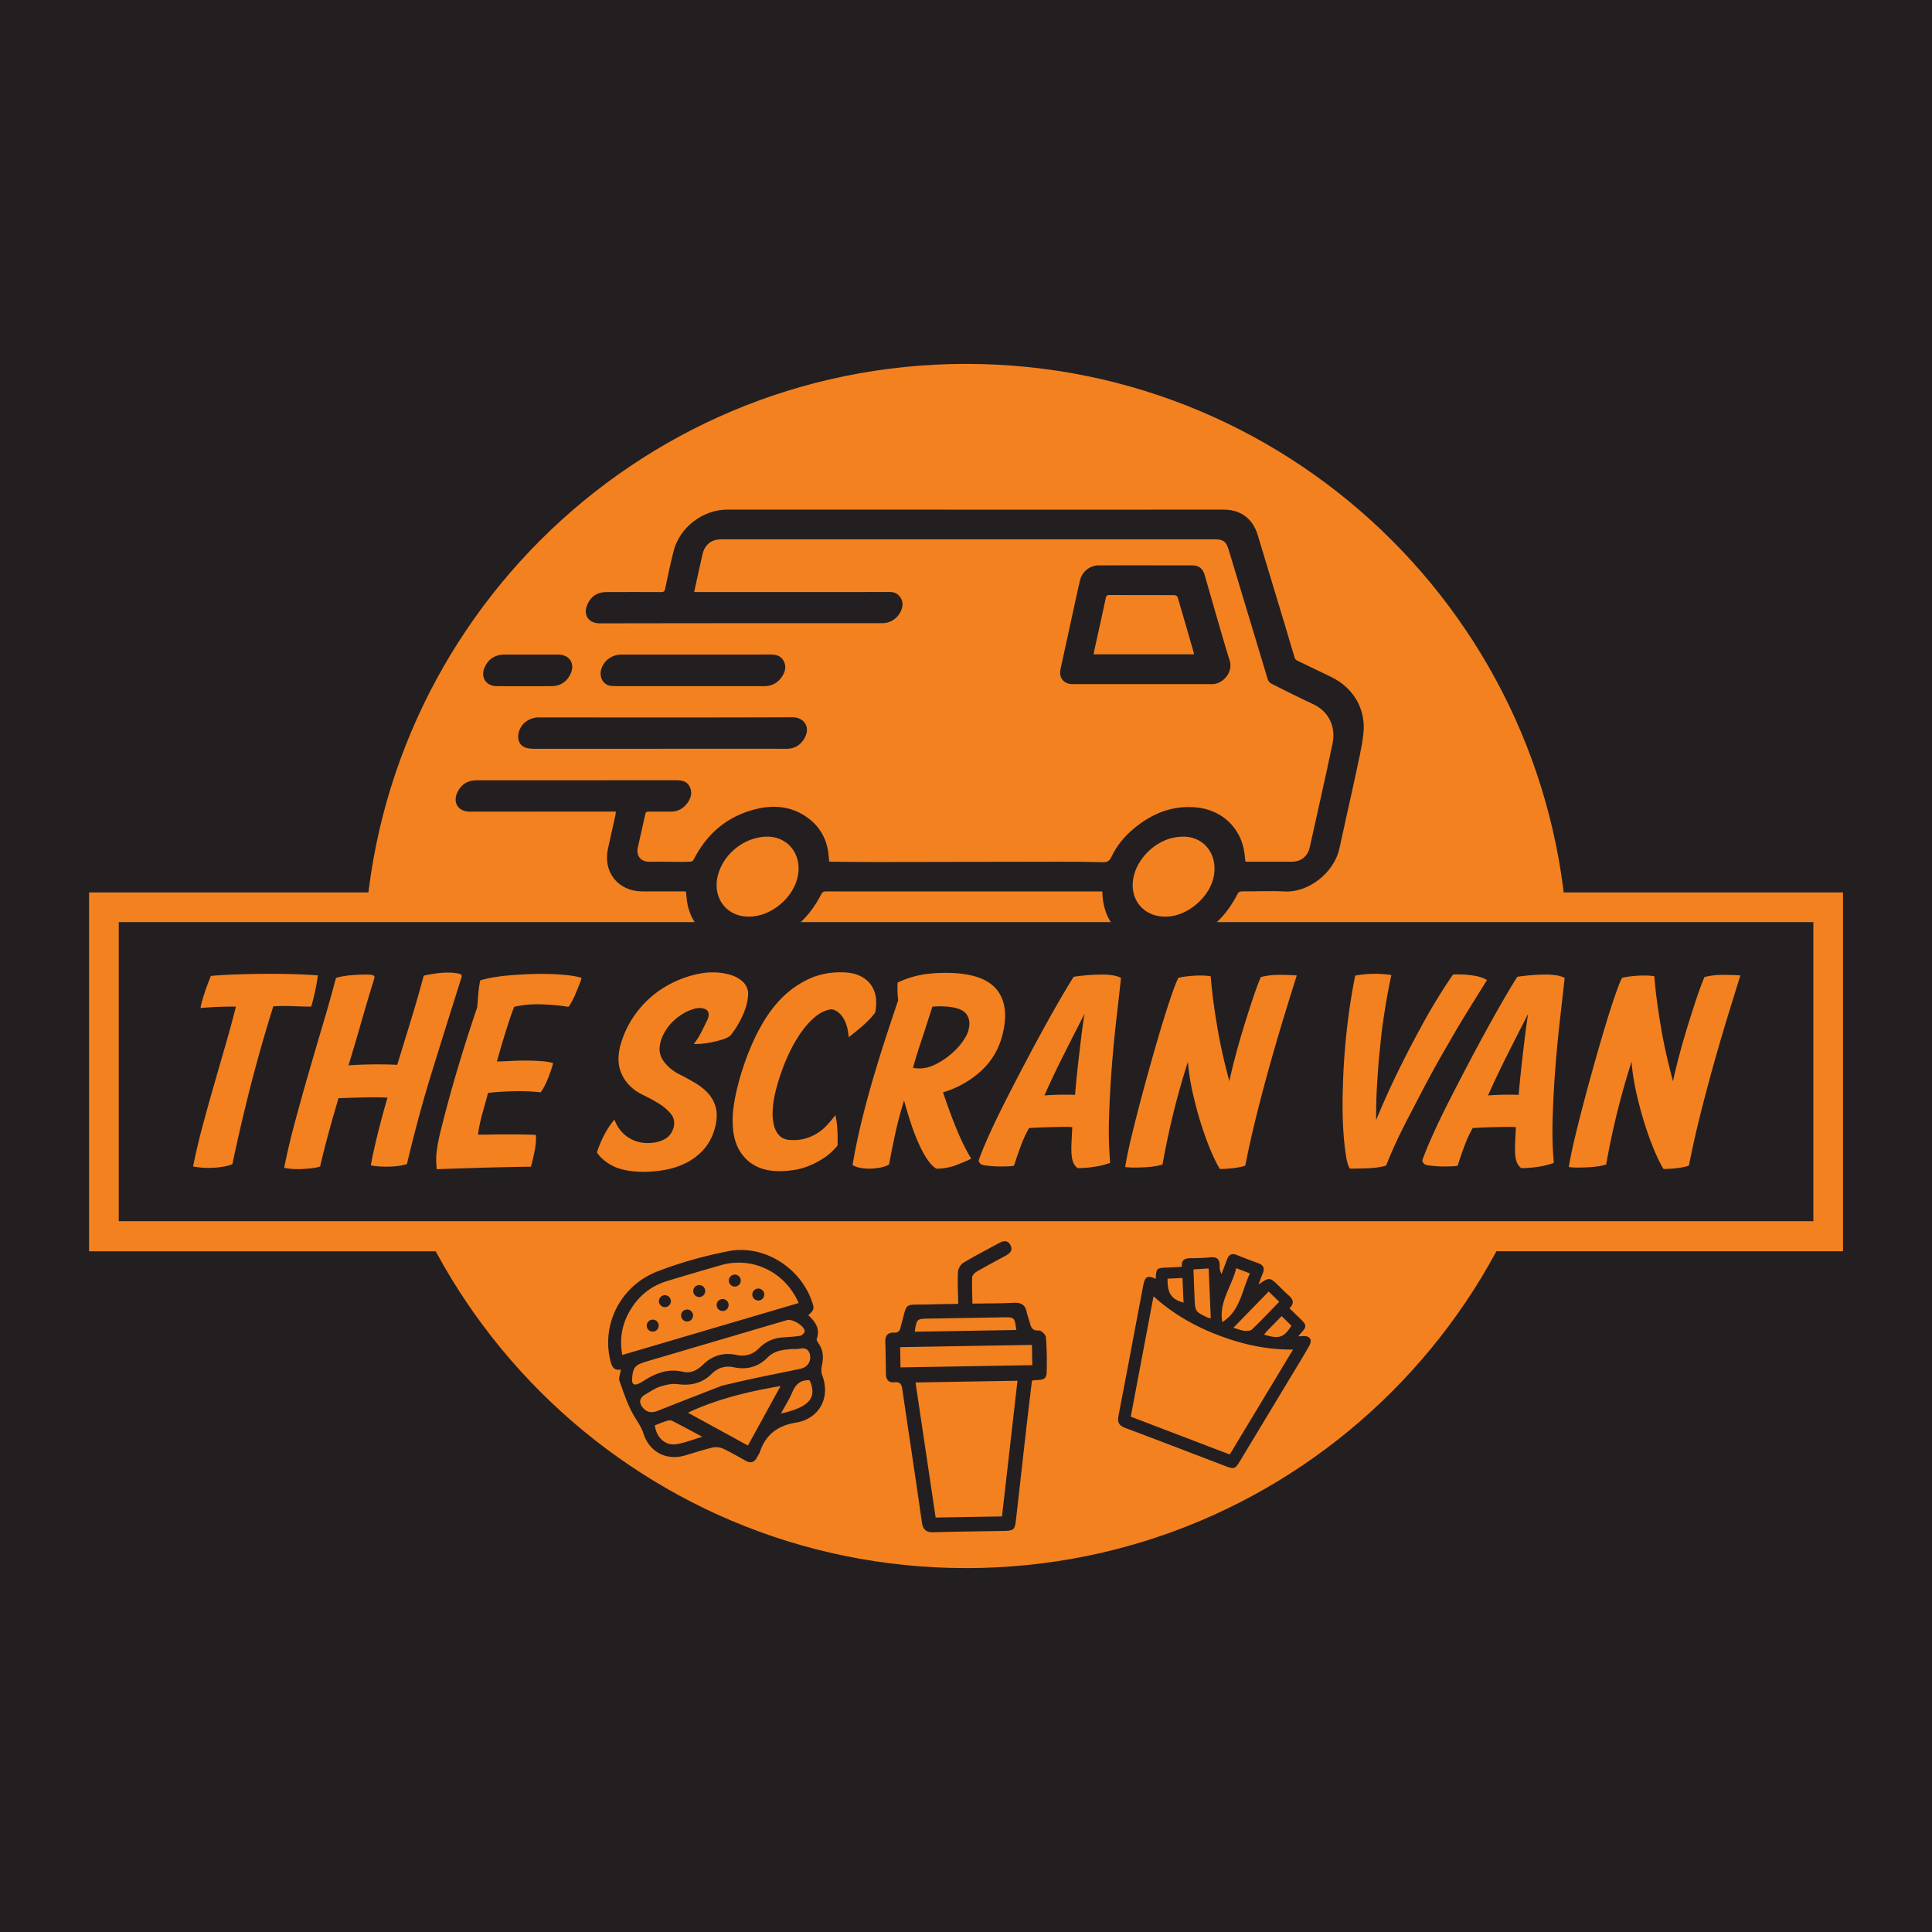<svg xmlns="http://www.w3.org/2000/svg" xmlns:xlink="http://www.w3.org/1999/xlink" id="Layer_1" x="0" y="0" version="1.1" viewBox="0 0 960 960" xml:space="preserve"><style/><g id="Layer_1_2_"><g id="Layer_1_00000042711291804727843720000013595818880249844137_"><path id="XMLID_00000081629510512654787490000006092686648686529192_" fill="#231f20" d="M0 0h960v960H0z"/></g></g><defs><path id="SVGID_1_" d="M26.46 139.84h907.09v680.32H26.46z"/></defs><clipPath id="SVGID_00000100341899111690676520000007714984537775120543_"><use overflow="visible" xlink:href="#SVGID_1_"/></clipPath><path fill="#f48120" d="M779.21 480c0 165.23-133.95 299.18-299.18 299.18-165.23 0-299.18-133.95-299.18-299.18S314.8 180.82 480.03 180.82c165.23 0 299.18 133.95 299.18 299.18" clip-path="url(#SVGID_00000100341899111690676520000007714984537775120543_)"/><path fill="#f48120" d="M44.27 443.45h871.52v178.31H44.27z" clip-path="url(#SVGID_00000100341899111690676520000007714984537775120543_)"/><path fill="#231f20" d="M59.01 458.19h842.04V606.8H59.01z" clip-path="url(#SVGID_00000100341899111690676520000007714984537775120543_)"/><path fill="#231f20" d="M340.85 442.92h-5.28c-5.52 0-11.04.01-16.56 0-11.86-.04-19.51-9.68-16.9-21.29 1.25-5.59 2.49-11.19 3.73-16.78.1-.45.1-.93.16-1.57h-9.23c-21.12 0-42.23.01-63.35.02-5.66 0-8.58-4.38-6.19-9.51 1.85-3.97 5.07-6.09 9.56-6.08 8.22.01 16.44 0 24.65 0 24.84 0 49.67.01 74.51-.02 2.8 0 5.31.42 6.72 3.16 1.45 2.82.74 5.54-.94 7.96-2.03 2.91-4.89 4.51-8.54 4.5-3.66-.01-7.32.02-10.98-.02-.91-.01-1.35.2-1.56 1.22-1.19 5.55-2.5 11.07-3.73 16.61-.95 4.26 1.71 7.22 6.01 7.1 4.55-.13 9.1.03 13.65.04 2.28 0 4.55.02 6.82-.12.47-.03 1.08-.62 1.32-1.1 6.51-12.76 16.51-21.34 30.43-24.9 9.37-2.39 18.48-1.59 26.51 4.44 6.24 4.69 9.48 11.11 10.12 18.85.07.84.14 1.67.23 2.61.36.05.69.13 1.03.13 7.13.07 14.26.18 21.39.17 30.83-.04 61.65-.12 92.48-.15 7.12-.01 14.24.03 21.36.24 2.3.07 3.27-1.1 4.1-2.86 2.55-5.41 6.32-9.89 10.85-13.71 8.95-7.56 19.16-11.76 31.06-10.69 12.88 1.16 22.5 10.25 24.12 22.93.17 1.3.28 2.6.44 4.01.49.03.95.07 1.42.07 7.2 0 14.4.02 21.6 0 4.64-.01 7.96-2.66 8.96-7.21 3.8-17.15 7.71-34.27 11.3-51.46 1.75-8.36-1.8-15.99-9.65-19.63-7.01-3.24-13.9-6.73-20.79-10.2-.74-.37-1.47-1.24-1.71-2.02-6.54-21.55-13.02-43.11-19.51-64.67-1.16-3.87-2.67-5.01-6.75-5.01H358.6c-5.1 0-8.39 2.53-9.53 7.47-1.42 6.16-2.74 12.34-4.16 18.75h10.97c28.37-.01 56.75-.02 85.12-.02.9 0 1.82-.04 2.69.12 3.15.58 5.25 3.83 4.69 7.02-.76 4.28-4.63 8.35-10.02 8.34-32.87-.04-65.74 0-98.61.02-13.91.01-27.82.04-41.73.06-5.67 0-8.47-4.32-6.11-9.51 1.78-3.9 4.85-6 9.19-6.02 9.12-.04 18.24-.05 27.36 0 1.35.01 1.79-.37 2.07-1.72 1.31-6.32 2.62-12.64 4.24-18.88 3.03-11.66 14.55-20.38 26.59-20.38l168.63.03c26.04 0 52.07-.01 78.11-.02 8.43 0 14.4 4.48 16.85 12.61 4.59 15.21 9.2 30.41 13.78 45.61 1.57 5.2 3.05 10.43 4.66 15.62.16.51.81.99 1.35 1.25 5.6 2.73 11.23 5.38 16.82 8.1 11.04 5.38 17.29 16.04 15.89 28.28-.81 7.1-2.58 14.09-4.03 21.11-1.32 6.37-2.81 12.72-4.21 19.07-1.22 5.53-2.41 11.08-3.64 16.61-2.91 13.08-16.3 22.06-27 21.48-7.12-.39-14.27-.01-21.4-.06-1.28-.01-1.83.47-2.4 1.58-6.63 12.92-16.89 21.45-31.07 24.83-8.91 2.12-17.53 1.18-25.21-4.33-6.6-4.73-9.88-11.35-10.62-19.33-.08-.82-.08-1.65-.14-2.72H424.88c-4.8 0-9.59.03-14.38-.02-1.21-.01-1.84.29-2.45 1.48-6.59 12.84-16.74 21.43-30.85 24.86-9.31 2.26-18.26 1.26-26.12-4.73-6.1-4.65-9.25-10.99-9.94-18.59-.09-.98-.18-1.92-.29-3.03m31.31 12.56c11.28-.02 22.65-9.75 24.42-20.89 1.71-10.76-5.68-19.37-16.19-18.86-10.32.51-19.85 7.73-23.2 17.59-3.98 11.71 3.09 22.19 14.97 22.16m214.46-39.7c-10.81.42-20.56 9.41-23.1 18.89-3.1 11.56 4.32 21.2 16.24 20.81 10.68-.35 21.69-9.97 23.46-20.51 1.88-11.24-5.76-20.07-16.6-19.19" clip-path="url(#SVGID_00000100341899111690676520000007714984537775120543_)"/><path fill="#231f20" d="M567.57 339.95c-11.51 0-23.03.01-34.54 0-4.46 0-7-3.17-6.06-7.46 2.15-9.86 4.29-19.72 6.44-29.58 1.06-4.84 2.11-9.68 3.23-14.51a9.624 9.624 0 019.36-7.47c15.47-.02 30.94-.01 46.41.01 3.26 0 5.24 1.56 6.15 4.7 4.13 14.22 8.1 28.48 12.47 42.62 1.83 5.91-3.48 11.7-8.74 11.69-11.57-.02-23.15 0-34.72 0m25.65-14.84c0-.27.04-.46 0-.62-2.68-9.29-5.35-18.59-8.1-27.86-.13-.43-1.05-.89-1.6-.89-10.73-.05-21.47-.02-32.2-.07-1.18 0-1.62.33-1.87 1.52-1.7 8.03-3.5 16.05-5.27 24.07-.27 1.25-.51 2.51-.78 3.85h49.82zM327.6 372.06h-62.25c-4.4 0-6.65-1.19-7.58-4.05-.96-2.94.54-7.13 3.35-9.26 1.96-1.49 4.13-2.28 6.65-2.28 41.98.03 83.96.09 125.93-.06 5.86-.02 9.23 4.9 6.04 10.44-1.91 3.32-4.84 5.21-8.82 5.21-20.87-.01-41.74-.01-62.61-.01-.23.01-.47.01-.71.01m17.24-31.09c-11.45 0-22.91 0-34.36-.01-2.2 0-4.41-.02-6.61-.13-4.1-.19-6.51-4.54-4.94-8.84 1.48-4.04 5.38-6.74 9.89-6.74 14.56-.02 29.11-.01 43.67-.01 10.13 0 20.27.01 30.4-.01 2.66 0 5.04.59 6.44 3.08 1.44 2.56.95 5.14-.5 7.5-2.09 3.44-5.21 5.16-9.27 5.15-11.58.01-23.15.01-34.72.01m-80.83-15.72c4.44 0 8.87-.02 13.31 0 5.77.04 8.67 4.68 6.07 9.85-1.87 3.73-5.01 5.8-9.2 5.84-9.11.09-18.22.07-27.34.01-5.55-.04-8.33-4.71-5.84-9.76 1.89-3.83 5.05-5.8 9.33-5.94.12 0 .24-.01.36-.01 4.44.01 8.88.01 13.31.01m310.28 310.23c.23-5.28.4-5.44 5.54-5.63 2.02-.08 4.04-.18 6.06-.28.33-.02.66-.08 1.42-.16-.5-3.83 1.98-4.27 5.05-4.24 3.03.03 6.07-.12 9.09-.41 3.16-.3 4.68.89 4.59 4.12-.04 1.32.13 2.64.91 4.15.93-2.43 1.88-4.84 2.77-7.28.86-2.34 2.35-3.12 4.74-2.18 3.56 1.41 7.13 2.79 10.73 4.08 2.75.99 3.32 2.71 2.2 5.28-.69 1.59-1.25 3.24-2.05 5.32 5.51-3.72 5.51-3.72 10.13.74 1.54 1.48 2.98 3.07 4.61 4.45 2.31 1.95 3.41 3.96.65 6.64 1.95 1.89 3.81 3.66 5.64 5.46 2.95 2.89 2.97 3.66.25 6.66-.42.46-.81.96-1.53 1.82 1.06-.06 1.58-.08 2.1-.12 3.68-.25 5.11 1.72 3.3 4.94-2.8 5-5.83 9.88-8.79 14.79-8.36 13.87-16.73 27.72-25.08 41.59-3 4.98-3.07 5.04-8.49 2.97-16.29-6.22-32.56-12.51-48.9-18.62-3.12-1.17-4.12-2.74-3.47-6.06 4.18-21.52 8.18-43.08 12.27-64.62.89-4.66 2.2-5.37 6.26-3.41m36.78 87.24c10.45-17.34 20.82-34.52 31.45-52.14-13.24.14-25.34-2.63-37.07-7.1-11.72-4.46-22.53-10.53-32.27-19.36-3.84 20.29-7.56 40-11.31 59.81 16.44 6.27 32.6 12.45 49.2 18.79m-9.44-67.66c-.36-8.34-.7-16.44-1.06-24.76-2.73.16-5.03.3-7.54.45.18 4.83.35 9.3.52 13.77.29 7.25.29 7.25 6.82 10.3.2.09.43.09 1.26.24m11.25 4.7c2.27.66 3.84 1.34 5.46 1.51 1.25.13 3 .06 3.79-.7 4.58-4.39 8.93-9.01 13.51-13.71-1.75-1.71-3.39-3.31-5.24-5.11-5.8 5.96-11.39 11.71-17.52 18.01m8.2-27.01c-2.44-.93-4.38-1.68-6.81-2.6-2.15 9.09-8.73 16.73-6.91 26.82 8.96-5.72 9.68-15.67 13.72-24.22m15.76 21.22c-2.66 2.71-5.08 5.17-7.49 7.65-.44.45-.79.99-1.23 1.54 7.38 2.31 9.83 1.51 13.58-4.42-1.47-1.45-2.98-2.93-4.86-4.77m-49.28-18.95c-2.68.13-5.06.24-7.4.35-.11 7.34 1.87 10.27 7.95 11.89-.19-4.06-.37-8.04-.55-12.24m-111.42 12.87c-.09-5.54-.4-10.67-.14-15.77.08-1.63 1.3-3.82 2.67-4.64 5.76-3.49 11.79-6.54 17.7-9.8 2.26-1.24 4.4-1.55 5.74 1.07 1.38 2.69-.43 4.13-2.58 5.29-4.77 2.58-9.56 5.13-14.25 7.85-.98.57-2.17 1.82-2.21 2.8-.18 4.19.04 8.4.12 13.07 7.12-.12 13.84-.05 20.54-.42 3.72-.2 5.74 1.08 6.46 4.72.33 1.68 1.02 3.28 1.45 4.95.62 2.42 1.25 4.37 4.63 4.1 1.1-.09 3.34 2.08 3.43 3.33.45 5.93.58 11.91.35 17.85-.17 4.39-4.2 2.98-7.28 3.77-.91 7.68-1.87 15.51-2.77 23.35-1.72 15.12-3.39 30.25-5.12 45.37-.63 5.53-1.02 5.84-6.7 5.94-11.39.21-22.77.31-34.16.64-3.74.11-5.41-1.13-5.96-5.02-3.11-22.01-6.51-43.98-9.7-65.98-.37-2.53-1.08-3.83-3.93-3.51-2.74.3-4.17-1.21-4.22-4-.08-5.43-.15-10.86-.3-16.28-.08-3 1.36-4.55 4.27-4.39 2.28.13 3.02-1.06 3.36-2.94.02-.13.08-.25.12-.38 3.43-12.39 1.04-10.32 13.77-10.69 4.73-.16 9.46-.19 14.71-.28m-21.23 39.05l10 67.12c11.24-.19 22-.37 32.96-.56 2.58-22.58 5.13-44.87 7.7-67.42-16.99.29-33.59.57-50.66.86m57.85-18.66c-22.04.37-43.66.74-65.48 1.11.06 3.47.11 6.69.17 10.06 21.92-.37 43.62-.74 65.48-1.11-.06-3.46-.11-6.59-.17-10.06m-58.26-6.56c17-.29 33.73-.57 50.49-.86-.87-6.38-.87-6.38-6.62-6.28l-36.89.63c-5.94.09-5.94.09-6.98 6.51m-146.01 18.8c-3.4.61-4.41-1.34-5.11-4.05-4.72-18.22 4.85-37.62 23.41-44.76 11.3-4.35 23.15-7.65 35.03-9.99 17.49-3.44 35.59 7.88 41.53 24.71 1.37 3.89 1.3 4.23-1.72 7.12 3.45 3.16 6.04 6.66 4.19 11.77-.22.61.57 1.68 1.06 2.42 2.08 3.16 2.38 6.52 1.6 10.18-.37 1.73-.56 3.81.05 5.4 4.36 11.45-1.73 21.72-13 23.56-8.97 1.46-15.02 5.86-17.92 14.52-.33.99-1 1.87-1.5 2.81-1.3 2.47-3.15 2.98-5.58 1.64-3.72-2.05-7.38-4.24-11.24-6.02-1.52-.7-3.6-.93-5.23-.55-4.71 1.11-9.3 2.68-13.96 4-9.13 2.58-17.52-1.93-20.38-10.98-.96-3.03-2.7-5.5-4.34-8.17-3.34-5.47-5.36-11.78-7.56-17.88-.53-1.46.36-3.44.67-5.73m88.35-33.05c-6.61-15.36-22.89-23.25-38.39-18.87-8.97 2.54-17.91 5.21-26.84 7.9-7.4 2.22-13.29 6.59-17.53 13.03-4.72 7.16-6.48 14.99-4.89 23.75 29.34-8.64 58.39-17.19 87.65-25.81m-41.86 19.11c-11.23 3.3-22.45 6.61-33.68 9.92-5.86 1.72-6.9 3-7.22 8.96-.12 2.3 1.04 3.03 3.08 2.15 1.29-.56 2.47-1.38 3.68-2.12 5.72-3.48 11.67-5.49 18.54-3.86 3.86.91 7.13-.8 9.91-3.52 4.65-4.57 10.23-6.2 16.59-4.85 4.43.94 8.15-.17 11.32-3.37 3.11-3.14 6.89-4.92 11.3-5.3 3.06-.26 6.14-.34 9.15-.85.88-.15 2.24-1.54 2.19-2.28-.2-2.74-6.16-6.28-8.81-5.49-12.01 3.52-24.03 7.07-36.05 10.61m3.7 21.96c6.37-1.46 10.85-2.55 15.36-3.5 7.86-1.67 15.74-3.23 23.6-4.88 3.31-.69 5.27-3.23 4.91-6.31-.39-3.33-2.32-4.31-5.46-3.66-1.25.26-2.59.07-3.88.17-4.27.32-8.42.77-11.72 4.11-4.66 4.73-10.38 6.32-16.89 4.92-4.29-.92-7.91.26-11.01 3.31-4.74 4.66-10.36 5.97-16.93 5.07-2.85-.39-6.03.4-8.86 1.3-2.54.81-4.8 2.5-7.16 3.84-2.78 1.58-3.33 3.81-1.4 6.34 1.98 2.6 4.52 2.98 7.57 1.77 11.18-4.43 22.41-8.78 31.87-12.48m29.18.17c-16.25 2.77-31.76 6.52-46.03 13.26 10.03 5.49 19.99 10.94 29.81 16.31l16.22-29.57m-62.46 19.53c.71 6.05 5.15 10.22 10.67 9.37 4.08-.63 8-2.24 12.9-3.68-5.54-2.95-10.26-5.53-15.07-7.96-.7-.35-1.82-.16-2.64.1-2 .61-3.94 1.44-5.86 2.17m76.88-22.41c-4.31-.21-6.87 1.85-8.51 5.78-1.49 3.57-3.62 6.87-5.73 10.77 14.22-3.17 18.08-7.93 14.24-16.55" clip-path="url(#SVGID_00000100341899111690676520000007714984537775120543_)"/><path fill="#231f20" d="M333.23 645.71c.46 1.57-.44 3.22-2.01 3.69-1.57.46-3.22-.44-3.69-2.01-.46-1.57.44-3.22 2.01-3.69 1.58-.46 3.23.44 3.69 2.01m17.07-5.03c.46 1.57-.44 3.22-2.01 3.69-1.57.46-3.22-.44-3.69-2.01-.46-1.57.44-3.23 2.01-3.69 1.58-.46 3.23.44 3.69 2.01m17.67-5.2c.46 1.57-.44 3.22-2.01 3.69-1.57.46-3.22-.44-3.69-2.01-.46-1.57.44-3.23 2.01-3.69 1.58-.46 3.23.44 3.69 2.01m-40.79 22.38c.46 1.57-.44 3.22-2.01 3.69-1.57.46-3.22-.44-3.69-2.01-.46-1.57.44-3.23 2.01-3.69 1.58-.47 3.23.43 3.69 2.01m17.07-5.03c.46 1.57-.44 3.22-2.01 3.69-1.57.46-3.22-.44-3.69-2.01-.46-1.57.44-3.22 2.01-3.69 1.58-.46 3.23.44 3.69 2.01m17.68-5.21c.46 1.57-.44 3.22-2.01 3.69-1.57.46-3.22-.44-3.69-2.01-.46-1.57.44-3.22 2.01-3.69 1.57-.46 3.22.44 3.69 2.01m17.71-5.21c.46 1.57-.44 3.22-2.01 3.69-1.57.46-3.22-.44-3.69-2.01-.46-1.57.44-3.22 2.01-3.69a2.97 2.97 0 013.69 2.01" clip-path="url(#SVGID_00000100341899111690676520000007714984537775120543_)"/><path fill="#f48120" d="M154.62 500.17c-2.58 0-5.63-.07-9.13-.21-3.51-.14-6.73-.11-9.69.07-4.24 13.56-8 26.76-11.28 39.58-3.28 12.82-6.3 25.79-9.06 38.88-1.38.55-2.93.97-4.64 1.24-1.71.28-3.44.46-5.19.55a39 39 0 01-5.19-.07c-1.71-.14-3.21-.35-4.5-.62 1.38-6.83 3.02-13.75 4.91-20.76 1.89-7.01 3.83-13.95 5.81-20.83 1.98-6.87 3.9-13.51 5.74-19.92 1.84-6.41 3.46-12.39 4.84-17.92-2.95 0-5.74.05-8.37.14-2.63.09-5.7.28-9.2.56.09-.92.35-2.1.76-3.53.41-1.43.88-2.91 1.38-4.43.51-1.52 1.04-3 1.59-4.43.55-1.43 1.01-2.6 1.38-3.53 2.77-.28 6.46-.51 11.07-.69 4.61-.18 9.45-.3 14.53-.35 5.07-.04 10.08 0 15.01.14s9.11.35 12.52.62c-.19 1.94-.6 4.41-1.25 7.4-.61 3.01-1.3 5.71-2.04 8.11m-13.42 80.12c1.38-7.01 3.16-14.55 5.33-22.63 2.17-8.07 4.45-16.26 6.85-24.56 2.4-8.3 4.8-16.49 7.2-24.56 2.4-8.07 4.52-15.61 6.36-22.62 2.21-.64 4.64-1.08 7.27-1.32 2.63-.23 5.28-.35 7.96-.35 1.11 0 2.1.09 2.97.28.88.19 1.13.83.76 1.94a961.23 961.23 0 00-6.44 21.59c-2.08 7.29-4.17 14.39-6.3 21.31 3.97-.28 8.07-.44 12.32-.48 4.24-.04 8.21.03 11.9.21 2.31-7.47 4.64-15.06 6.99-22.76 2.35-7.7 4.4-14.88 6.16-21.52 1.01-.28 2.88-.62 5.6-1.04 2.72-.41 5.42-.58 8.1-.48 1.57.09 2.88.28 3.94.56s1.45.83 1.18 1.66c-4.8 15.22-9.57 30.47-14.32 45.73a681.285 681.285 0 00-12.8 47.12c-1.02.37-2.28.67-3.8.9-1.52.23-3.11.37-4.77.41-1.66.05-3.32.03-4.98-.07-1.66-.09-3.14-.28-4.43-.55.92-4.98 2.12-10.42 3.6-16.33 1.47-5.9 3.04-11.67 4.7-17.3-2.86-.18-6.46-.23-10.79-.14-4.34.09-8.86.23-13.56.42a808.65 808.65 0 00-4.77 16.67c-1.61 5.86-3.07 11.6-4.36 17.23-1.02.37-2.28.65-3.81.83-1.52.18-3.11.32-4.77.42-1.66.09-3.3.09-4.91 0-1.63-.11-3.09-.3-4.38-.57m122.61-.56c-7.57.09-15.36.25-23.39.48-8.03.23-15.82.48-23.39.76-.19-1.75-.28-3.34-.28-4.77 0-1.43.09-2.88.28-4.36.18-1.48.44-3.04.76-4.7.32-1.66.76-3.6 1.32-5.81 2.58-10.33 5.35-20.46 8.3-30.37a828.41 828.41 0 019.69-30.37c.18-1.84.37-4.01.55-6.5.18-2.49.51-4.8.97-6.92 1.29-.46 3.2-.92 5.74-1.39 2.54-.46 5.37-.83 8.51-1.11 3.14-.28 6.48-.48 10.03-.62 3.55-.14 6.96-.16 10.24-.07 3.28.09 6.32.3 9.13.62 2.81.32 5.05.76 6.71 1.31-.28 1.02-.69 2.21-1.24 3.6-.55 1.38-1.13 2.79-1.73 4.22-.6 1.43-1.22 2.75-1.87 3.94-.65 1.2-1.2 2.08-1.66 2.63-3.87-.64-8.28-1.06-13.21-1.24-4.94-.18-9.53.23-13.77 1.24-.55 1.29-1.25 3.18-2.08 5.67-.83 2.49-1.66 5.08-2.49 7.75-.83 2.68-1.62 5.28-2.35 7.82-.74 2.54-1.29 4.5-1.66 5.88 1.66 0 3.78-.07 6.36-.21 2.58-.14 5.24-.21 7.96-.21 2.72 0 5.33.09 7.82.28 2.49.19 4.43.51 5.81.97-.65 2.4-1.52 4.98-2.63 7.75-1.11 2.77-2.31 5.03-3.6 6.78-3.97-.46-8.26-.64-12.87-.55-4.61.09-9.04.37-13.28.83-.37 1.48-.81 3.11-1.32 4.91s-1.02 3.62-1.52 5.47a84.88 84.88 0 00-1.32 5.47c-.37 1.8-.64 3.44-.83 4.91 1.66 0 3.92-.02 6.78-.07s5.74-.07 8.65-.07 5.6.02 8.09.07 4.24.12 5.26.21c.18 2.21 0 4.73-.56 7.54-.53 2.81-1.18 5.56-1.91 8.23m32.79-7.05c.92-2.95 2.14-5.88 3.67-8.79 1.52-2.91 3.2-5.42 5.05-7.54 1.38 3.69 3.55 6.55 6.5 8.58 2.95 2.03 6.27 3.04 9.96 3.04 3.23 0 6.02-.62 8.37-1.87 2.35-1.25 3.9-3.3 4.64-6.16.55-2.49.04-4.68-1.52-6.57-1.57-1.89-3.55-3.58-5.95-5.05-2.4-1.48-4.84-2.81-7.33-4.01-2.49-1.2-4.34-2.35-5.53-3.46-2.77-2.21-4.8-5.05-6.09-8.51s-1.38-7.54-.28-12.24c1.29-4.89 3.23-9.39 5.81-13.49 2.58-4.1 5.65-7.72 9.2-10.86 3.55-3.14 7.52-5.74 11.9-7.82 4.38-2.08 9.02-3.53 13.91-4.36 2.21-.37 4.59-.48 7.13-.35 2.53.14 4.91.55 7.13 1.24 2.21.69 4.13 1.75 5.74 3.18 1.61 1.43 2.56 3.25 2.84 5.47 0 3.51-.83 7.15-2.49 10.93-1.66 3.78-3.69 7.2-6.09 10.24-.65.74-1.76 1.38-3.32 1.94-1.57.55-3.3 1.04-5.19 1.45-1.89.42-3.74.72-5.54.9-1.8.19-3.25.23-4.36.14 1.29-1.57 2.54-3.53 3.74-5.88 1.2-2.35 2.26-4.5 3.18-6.44.83-2.4.53-3.99-.9-4.77-1.43-.78-3.21-.95-5.33-.48-2.4.65-4.61 1.61-6.64 2.91-2.03 1.29-3.8 2.77-5.33 4.43-1.52 1.66-2.77 3.44-3.74 5.33-.97 1.89-1.59 3.81-1.87 5.74-.46 2.77.18 5.38 1.94 7.82 1.75 2.44 4.15 4.5 7.2 6.16 3.13 1.57 6.04 3.16 8.72 4.78 2.68 1.61 4.87 3.44 6.57 5.47 1.7 2.03 2.86 4.34 3.46 6.92.6 2.58.48 5.63-.35 9.13-1.11 4.43-2.95 8.12-5.53 11.07-2.58 2.95-5.6 5.28-9.06 6.99-3.46 1.71-7.15 2.88-11.07 3.53-3.92.65-7.73.92-11.42.83-5.81-.19-10.43-1.16-13.84-2.91-3.42-1.77-6.05-3.99-7.89-6.66m90.77 9.27c-7.1 0-12.68-2.05-16.74-6.16-4.06-4.1-6.23-9.62-6.5-16.54-.19-3.14-.02-6.44.48-9.89.51-3.46 1.22-6.94 2.15-10.45.92-3.6 2.03-7.24 3.32-10.93 1.29-3.69 2.77-7.36 4.43-11 1.66-3.64 3.57-7.2 5.74-10.66a63.79 63.79 0 017.54-9.76c4.06-4.15 8.56-7.43 13.49-9.83 4.93-2.4 10.4-3.6 16.4-3.6 4.24 0 7.61.67 10.1 2.01 2.49 1.34 4.33 3.02 5.53 5.05 1.2 2.03 1.87 4.22 2.01 6.57.14 2.35-.02 4.5-.48 6.43-1.66 2.21-3.74 4.41-6.23 6.57-2.49 2.17-4.8 4.04-6.92 5.6-.19-2.58-.6-4.75-1.25-6.5s-1.41-3.16-2.28-4.22c-.88-1.06-1.78-1.84-2.7-2.35-.92-.51-1.75-.76-2.49-.76-2.77.37-5.49 1.68-8.16 3.94-2.68 2.26-5.21 5.19-7.61 8.79-2.4 3.6-4.57 7.66-6.5 12.18-1.94 4.52-3.55 9.18-4.84 13.98-.92 3.32-1.52 6.53-1.8 9.62-.28 3.09-.19 5.81.28 8.16.46 2.35 1.34 4.27 2.63 5.74 1.29 1.48 3.09 2.31 5.4 2.49 2.77.19 5.26-.02 7.47-.62s4.22-1.45 6.02-2.56c1.8-1.11 3.44-2.44 4.91-4.01a58.02 58.02 0 004.29-5.12c.55 2.12.9 4.61 1.04 7.47.14 2.86.16 5.4.07 7.61-2.21 2.68-4.59 4.82-7.13 6.43-2.54 1.62-5.08 2.91-7.61 3.88-2.54.97-5 1.61-7.4 1.94-2.42.33-4.63.5-6.66.5m81.23-39.16c1.84 5.63 3.94 11.37 6.3 17.23 2.35 5.86 4.91 11.09 7.68 15.7-1.57.83-3.97 1.87-7.2 3.12-3.23 1.24-6.6 1.87-10.1 1.87-1.57-.92-3.09-2.49-4.57-4.71-1.48-2.21-2.91-4.86-4.29-7.96-1.38-3.09-2.68-6.46-3.87-10.1-1.2-3.64-2.31-7.36-3.32-11.14-1.66 5.26-3.07 10.52-4.22 15.78-1.16 5.26-2.24 10.61-3.25 16.05-1.29.74-2.84 1.27-4.64 1.59-1.8.32-3.53.48-5.19.48-3.51 0-6.28-.6-8.3-1.8 1.11-6.73 2.58-13.88 4.43-21.45 1.84-7.56 3.85-15.01 6.02-22.35 2.17-7.33 4.34-14.3 6.5-20.9 2.17-6.6 4.08-12.34 5.74-17.23-.19-1.29-.3-2.79-.35-4.5-.05-1.71-.02-3.11.07-4.22 2.95-1.48 6.34-2.65 10.17-3.53 3.83-.88 8.51-1.31 14.04-1.31 5.35 0 10.08.58 14.18 1.73 4.1 1.16 7.4 3 9.89 5.53 2.49 2.54 4.08 5.81 4.78 9.82.69 4.01.3 8.84-1.18 14.46-1.94 7.01-5.56 12.87-10.86 17.57-5.29 4.73-11.45 8.14-18.46 10.27m-14.95-12.18c.55.09 1.08.16 1.59.21.51.05 1.04.07 1.59.07 2.68 0 5.35-.67 8.03-2.01 2.68-1.34 5.16-2.97 7.47-4.91 2.31-1.94 4.24-3.99 5.81-6.16 1.57-2.17 2.58-4.08 3.04-5.74 1.01-3.78.48-6.73-1.59-8.86-2.08-2.12-6.44-3.18-13.08-3.18-.55 0-1.11.02-1.66.07-.55.05-1.06.07-1.52.07-1.2 3.69-2.26 6.96-3.18 9.82-.92 2.86-1.78 5.47-2.56 7.82-.79 2.35-1.5 4.57-2.15 6.64-.63 2.08-1.23 4.13-1.79 6.16m32.66 45.94c1.2-3.41 2.95-7.68 5.26-12.8 2.31-5.12 4.96-10.63 7.96-16.54 3-5.9 6.13-11.97 9.41-18.2 3.27-6.23 6.46-12.15 9.55-17.78 3.09-5.63 5.95-10.7 8.58-15.22 2.63-4.52 4.78-8.07 6.44-10.65 2.4-.37 4.8-.64 7.2-.83 2.4-.18 4.84-.28 7.33-.28 1.57 0 3.13.12 4.7.35 1.57.23 3 .67 4.29 1.32-.65 5.9-1.41 12.66-2.28 20.27-.88 7.61-1.64 15.52-2.28 23.73-.65 8.21-1.11 16.44-1.38 24.7-.28 8.26-.09 15.98.55 23.18-2.12.83-4.66 1.48-7.61 1.94-2.95.46-5.81.69-8.58.69a6.764 6.764 0 01-1.94-2.35c-.46-.92-.79-2.14-.97-3.67-.19-1.52-.23-3.44-.14-5.74.09-2.31.23-5.17.41-8.58-.55-.09-1.68-.14-3.39-.14-1.71 0-3.64.03-5.81.07-2.17.05-4.36.12-6.57.21s-4.11.19-5.67.28c-1.29 2.12-2.58 4.87-3.88 8.23-1.29 3.37-2.49 6.85-3.6 10.45-.64.19-1.61.3-2.9.35-1.29.05-2.68.07-4.15.07-1.48 0-2.97-.07-4.5-.21-1.52-.14-2.79-.3-3.8-.48-.74-.18-1.29-.51-1.66-.97-.38-.48-.57-.94-.57-1.4m52.58-72.79c-3.69 7.2-7.24 14.18-10.65 20.97-3.41 6.78-6.5 13.31-9.27 19.58 2.67-.18 5.23-.3 7.68-.35 2.44-.05 4.96-.02 7.54.07.18-2.3.44-5.07.76-8.3.32-3.23.69-6.64 1.11-10.24.41-3.6.85-7.27 1.31-11 .46-3.74.97-7.31 1.52-10.73m38.75 74.87c-1.11.37-2.44.67-4.01.9-1.57.23-3.23.4-4.98.48-1.76.09-3.46.14-5.12.14-1.66 0-3.14-.09-4.43-.28.64-4.06 1.68-9.06 3.11-15.01a785.75 785.75 0 014.78-18.82c1.75-6.6 3.57-13.24 5.47-19.93 1.89-6.69 3.69-12.82 5.4-18.4 1.71-5.58 3.25-10.33 4.64-14.25 1.38-3.92 2.4-6.44 3.04-7.54 1.01-.28 2.21-.51 3.6-.69 1.38-.18 2.81-.32 4.29-.41 1.48-.09 2.93-.12 4.36-.07 1.43.05 2.7.16 3.8.35.37 4.52.83 8.81 1.38 12.87.55 4.06 1.18 8.14 1.87 12.25.69 4.11 1.52 8.35 2.49 12.73.97 4.38 2.15 9.16 3.53 14.32.64-3.13 1.59-7.08 2.84-11.83 1.25-4.75 2.63-9.62 4.15-14.6 1.52-4.98 3.04-9.76 4.57-14.32 1.52-4.57 2.88-8.23 4.08-11 2.68-.74 5.67-1.11 9-1.11s6.27.09 8.86.28c-2.21 7.01-4.48 14.3-6.78 21.86-2.31 7.57-4.56 15.32-6.78 23.25-2.21 7.93-4.36 16.05-6.44 24.35-2.07 8.3-3.94 16.65-5.6 25.05-1.66.55-3.65.97-5.95 1.24-2.31.28-4.52.42-6.64.42-1.2-1.84-2.61-4.64-4.22-8.37-1.62-3.74-3.21-8.02-4.78-12.87-1.57-4.84-3-10.03-4.29-15.57-1.29-5.54-2.17-11.02-2.63-16.47-2.68 8.4-5.03 16.7-7.06 24.91-2.04 8.19-3.89 16.91-5.55 26.14m106.14-22.01c1.38-3.41 2.93-7.03 4.64-10.86 1.71-3.83 3.53-7.75 5.47-11.76s3.97-8.07 6.09-12.18c2.12-4.1 4.24-8.1 6.37-11.97 2.4-4.43 4.93-8.83 7.61-13.21 2.67-4.38 5.35-8.51 8.03-12.39 3.14-.18 6.32-.05 9.55.41 3.23.46 5.67 1.25 7.33 2.35-3.88 6.18-7.4 11.85-10.59 17.02-3.18 5.17-5.93 9.82-8.24 13.97a532.8 532.8 0 00-7.2 12.59c-2.03 3.69-3.83 7.04-5.4 10.03-1.57 3-2.97 5.7-4.22 8.09-1.24 2.4-2.42 4.66-3.53 6.78-2.31 4.43-4.38 8.65-6.23 12.66-1.85 4.01-3.41 7.68-4.71 11-2.4.74-5.21 1.18-8.44 1.32-3.23.14-6.41.21-9.55.21-.74-1.01-1.34-2.86-1.8-5.54-.46-2.68-.85-5.86-1.18-9.55-.32-3.69-.53-7.77-.62-12.24-.09-4.47-.05-9.06.14-13.77.18-8.21.78-17.09 1.8-26.64 1.01-9.55 2.44-18.93 4.29-28.16 2.95-.55 5.95-.85 9-.9 3.04-.05 6.04.16 8.99.62-.28 1.11-.65 2.84-1.11 5.19-.46 2.35-.97 5.14-1.52 8.37-.55 3.23-1.11 6.8-1.66 10.72-.56 3.92-1.02 8-1.38 12.25-.37 3.14-.67 6.34-.9 9.62-.23 3.28-.44 6.46-.62 9.55-.19 3.09-.3 6.04-.35 8.86-.04 2.84-.06 5.35-.06 7.56m22.97 19.93c1.2-3.41 2.95-7.68 5.26-12.8 2.31-5.12 4.96-10.63 7.96-16.54 3-5.9 6.13-11.97 9.41-18.2 3.27-6.23 6.46-12.15 9.55-17.78 3.09-5.63 5.95-10.7 8.58-15.22 2.63-4.52 4.78-8.07 6.44-10.65 2.4-.37 4.8-.64 7.2-.83 2.4-.18 4.84-.28 7.33-.28 1.57 0 3.13.12 4.7.35 1.57.23 3 .67 4.29 1.32-.65 5.9-1.41 12.66-2.28 20.27-.88 7.61-1.64 15.52-2.28 23.73-.65 8.21-1.11 16.44-1.38 24.7-.28 8.26-.09 15.98.55 23.18-2.12.83-4.66 1.48-7.61 1.94-2.95.46-5.81.69-8.58.69a6.764 6.764 0 01-1.94-2.35c-.46-.92-.79-2.14-.97-3.67-.19-1.52-.23-3.44-.14-5.74.09-2.31.23-5.17.41-8.58-.55-.09-1.68-.14-3.39-.14-1.71 0-3.64.03-5.81.07-2.17.05-4.36.12-6.57.21s-4.11.19-5.67.28c-1.29 2.12-2.58 4.87-3.88 8.23-1.29 3.37-2.49 6.85-3.6 10.45-.64.19-1.61.3-2.9.35-1.29.05-2.68.07-4.15.07-1.48 0-2.97-.07-4.5-.21-1.52-.14-2.79-.3-3.8-.48-.74-.18-1.29-.51-1.66-.97-.39-.48-.57-.94-.57-1.4m52.58-72.79c-3.69 7.2-7.24 14.18-10.65 20.97-3.41 6.78-6.5 13.31-9.27 19.58 2.67-.18 5.23-.3 7.68-.35 2.44-.05 4.96-.02 7.54.07.18-2.3.44-5.07.76-8.3.32-3.23.69-6.64 1.11-10.24.41-3.6.85-7.27 1.31-11 .46-3.74.97-7.31 1.52-10.73m38.75 74.87c-1.11.37-2.44.67-4.01.9-1.57.23-3.23.4-4.98.48-1.76.09-3.46.14-5.12.14-1.66 0-3.14-.09-4.43-.28.64-4.06 1.68-9.06 3.11-15.01a785.75 785.75 0 014.78-18.82c1.75-6.6 3.57-13.24 5.47-19.93 1.89-6.69 3.69-12.82 5.4-18.4 1.71-5.58 3.25-10.33 4.64-14.25 1.38-3.92 2.4-6.44 3.04-7.54 1.01-.28 2.21-.51 3.6-.69 1.38-.18 2.81-.32 4.29-.41 1.48-.09 2.93-.12 4.36-.07 1.43.05 2.7.16 3.8.35.37 4.52.83 8.81 1.38 12.87.55 4.06 1.18 8.14 1.87 12.25.69 4.11 1.52 8.35 2.49 12.73.97 4.38 2.15 9.16 3.53 14.32.64-3.13 1.59-7.08 2.84-11.83 1.25-4.75 2.63-9.62 4.15-14.6 1.52-4.98 3.04-9.76 4.57-14.32 1.52-4.57 2.88-8.23 4.08-11 2.68-.74 5.67-1.11 9-1.11 3.32 0 6.27.09 8.86.28-2.21 7.01-4.48 14.3-6.78 21.86-2.31 7.57-4.56 15.32-6.78 23.25-2.21 7.93-4.36 16.05-6.44 24.35-2.07 8.3-3.94 16.65-5.6 25.05-1.66.55-3.65.97-5.95 1.24-2.31.28-4.52.42-6.64.42-1.2-1.84-2.61-4.64-4.22-8.37-1.62-3.74-3.21-8.02-4.78-12.87-1.57-4.84-3-10.03-4.29-15.57-1.29-5.54-2.17-11.02-2.63-16.47-2.68 8.4-5.03 16.7-7.06 24.91-2.05 8.19-3.89 16.91-5.55 26.14" clip-path="url(#SVGID_00000100341899111690676520000007714984537775120543_)"/></svg>